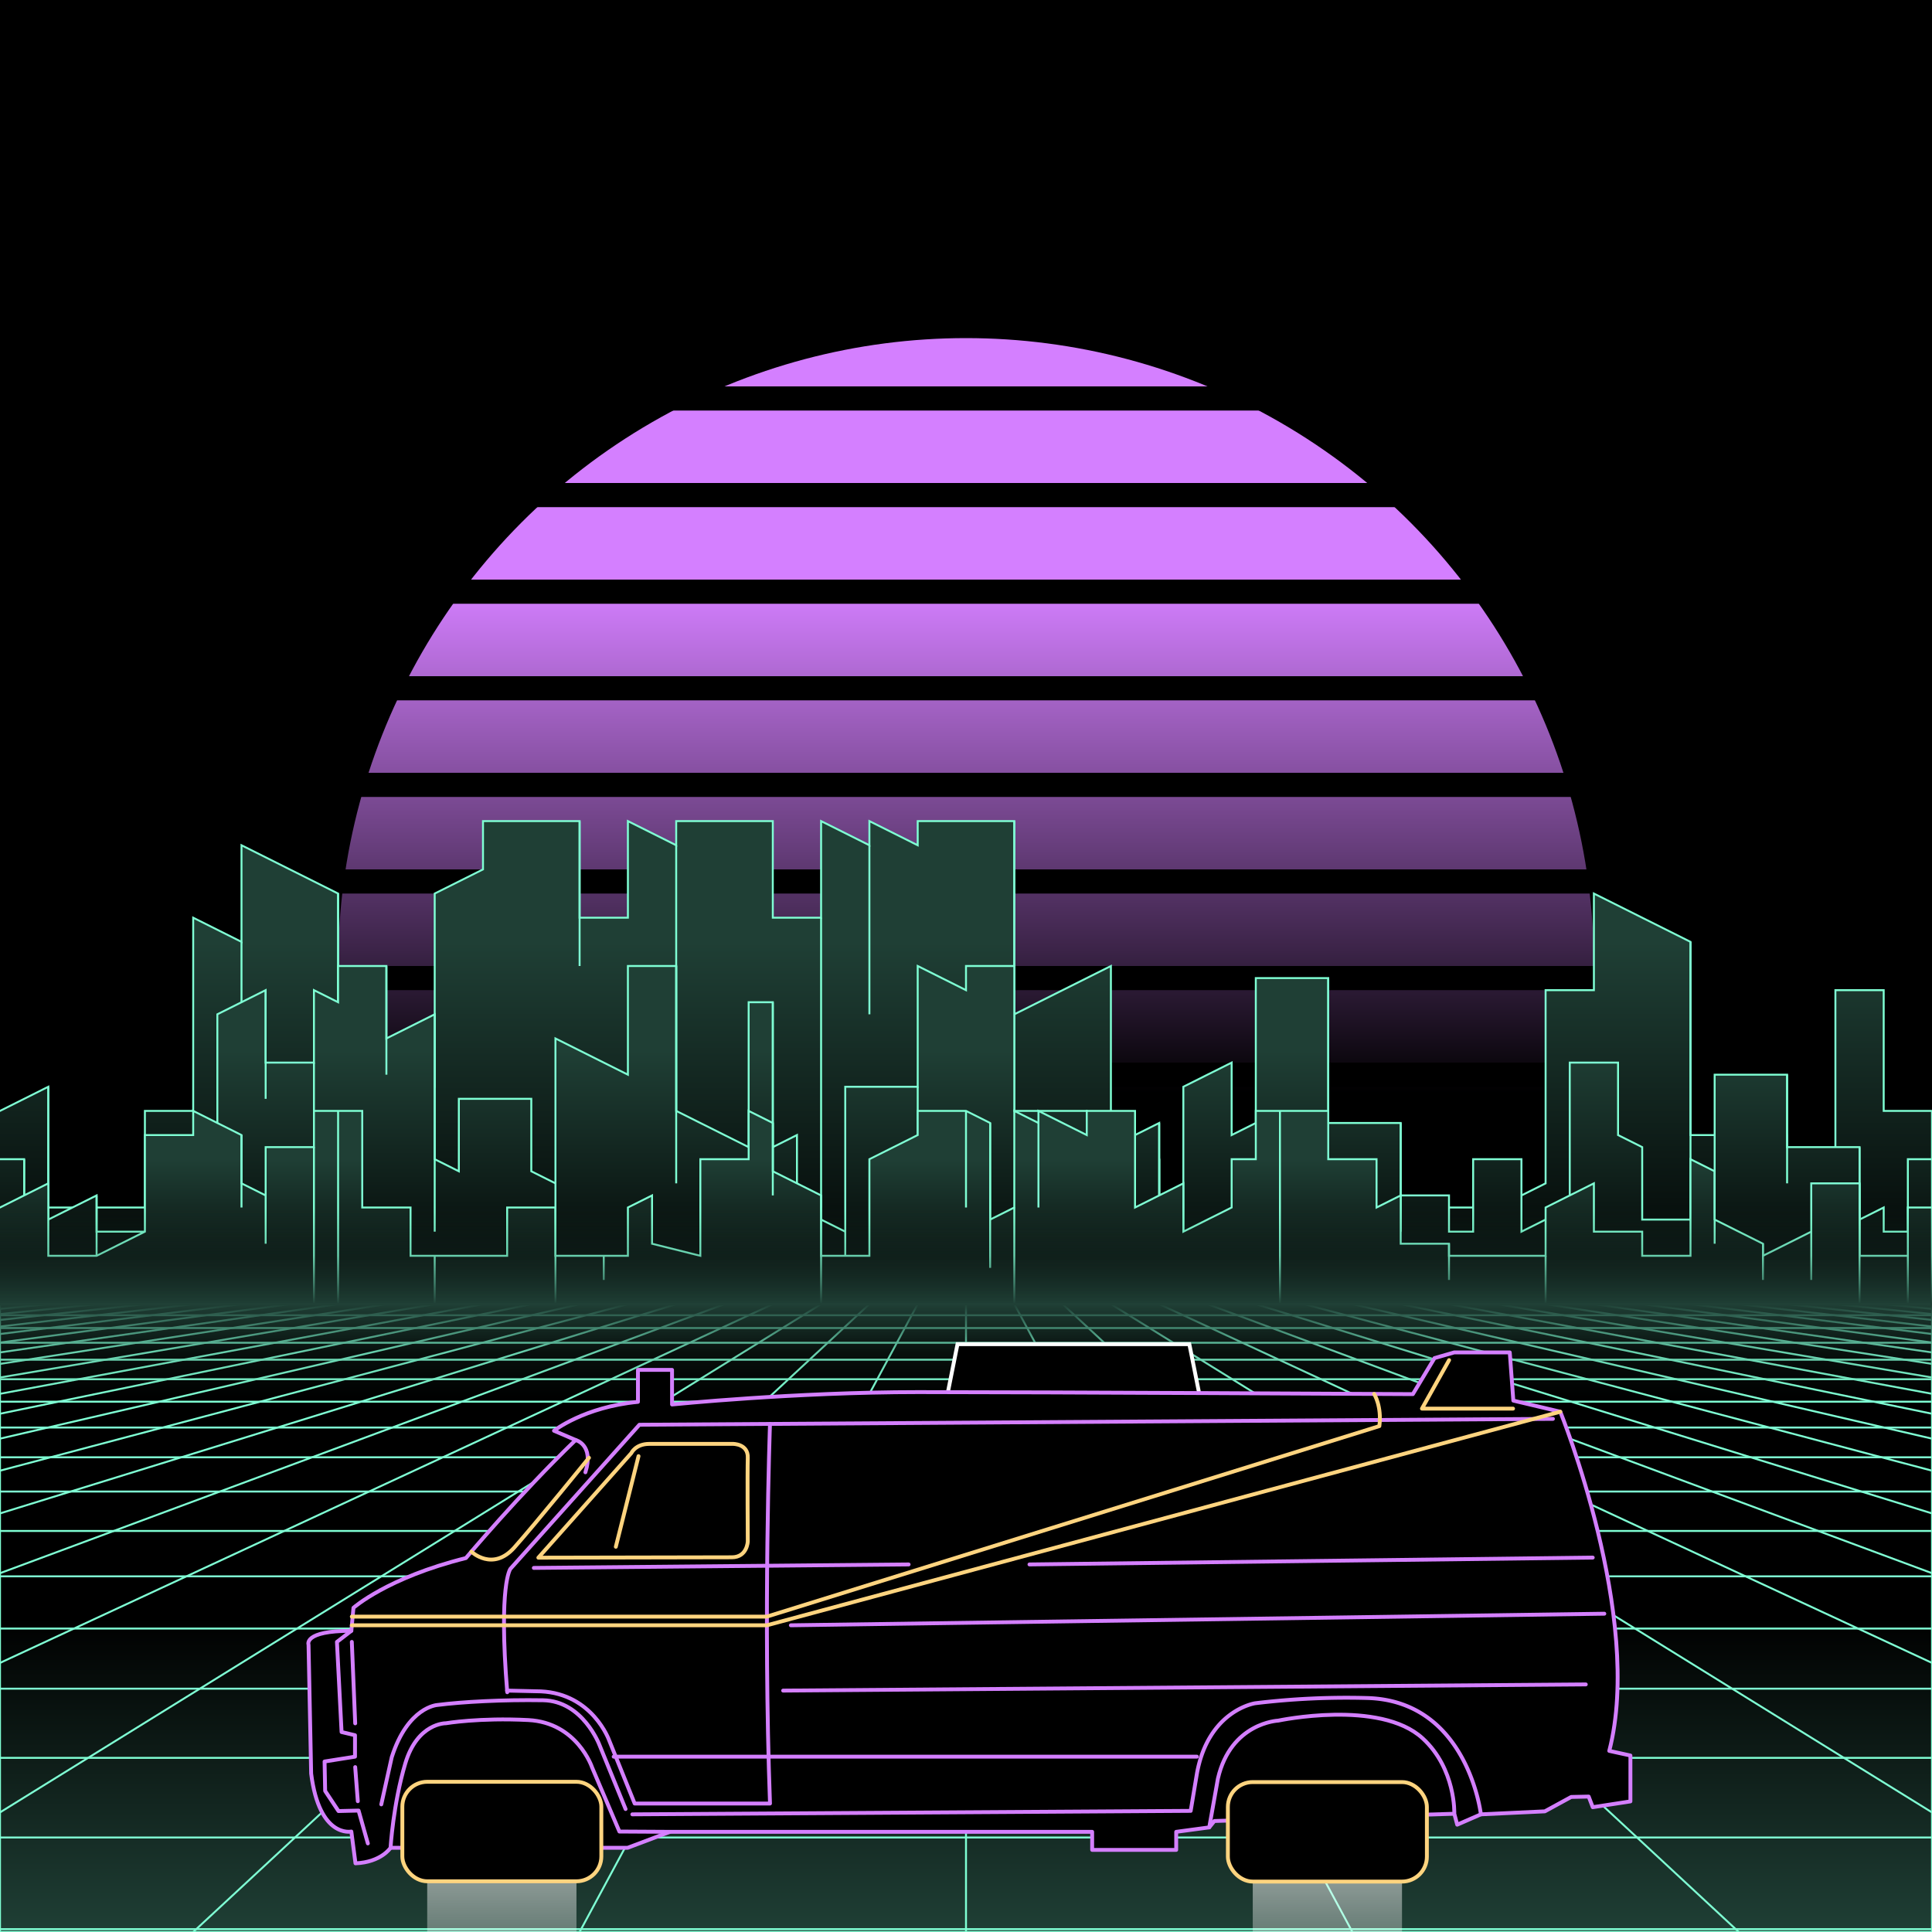 <svg xmlns="http://www.w3.org/2000/svg" viewBox="0 0 2000 2000" width="350" height="350">
    <defs>
        <linearGradient id="moon-grad" x1="0" x2="0" y1="0" y2="1">
            <stop offset="20%" stop-color="#d47fff" stop-opacity="1"/>
            <stop offset="60%" stop-color="#d47fff" stop-opacity="0"/>
        </linearGradient>

        <linearGradient id="star-grad" x1="0" y1="0" x2="1" y2="0">
            <stop offset="0%" stop-color="#ffffff" stop-opacity="0"/>
            <stop offset="80%" stop-color="#ffffff" stop-opacity=".5"/>
            <stop offset="100%" stop-color="#ffffff" stop-opacity="1"/>
        </linearGradient>

        <linearGradient id="bg-grad" x1="0" x2="0" y1="0" y2="1">
            <stop offset="25%" stop-color="#1f3f35" stop-opacity="1"/>
            <stop offset="100%" stop-color="#000000" stop-opacity="1"/>
        </linearGradient>

        <linearGradient id="fog-grad" x1="0" x2="0" y1="0" y2="1">
            <stop offset="0%" stop-color="#1f3f35" stop-opacity="0"/>
            <stop offset="25%" stop-color="#1f3f35" stop-opacity=".25"/>
            <stop offset="50%" stop-color="#1f3f35" stop-opacity="1"/>
            <stop offset="75%" stop-color="#1f3f35" stop-opacity=".25"/>
            <stop offset="100%" stop-color="#1f3f35" stop-opacity="0"/>
        </linearGradient>

        <linearGradient id="undergrid-grad" x1="0" x2="0" y1="0" y2="1">
            <stop offset="50%" stop-color="#000000" stop-opacity="1"/>
            <stop offset="100%" stop-color="#1f3f35" stop-opacity="1"/>
        </linearGradient>

        <linearGradient id="flame-grad" x1="0" x2="1" y1="0" y2="0">
            <stop offset="0%" stop-color="#ffffff" stop-opacity="1"/>
            <stop offset="100%" stop-color="#0000ff" stop-opacity="0"/>
        </linearGradient>

        <linearGradient id="thrust-grad" x1="0" x2="0" y1="0" y2="1">
            <stop offset="0%" stop-color="#ffffff" stop-opacity="1"/>
            <stop offset="25%" stop-color="#ffffff" stop-opacity=".5"/>
            <stop offset="100%" stop-color="#ffffff" stop-opacity="0"/>
        </linearGradient>


        <style>
            #vmount                         {fill:url(#bg-grad); stroke:#7fffd4; stroke-width:2px;}
            #sky, #moonstripes              {fill:#000000}
            .background                     {fill:url(#bg-grad); stroke:#7fffd4; stroke-width:2px;}
            #mooncircle                     {fill:url(#moon-grad);}
            #grid                           {stroke-width:2px; fill:none; stroke:#7fffd4;}
            #star                           {stroke-width:10px; fill:none; stroke:url(#star-grad); stroke-linecap:round;}
            #undergrid                      {fill:url(#undergrid-grad);}
            #fog                            {fill:url(#fog-grad);}
            #pink,#aqua                     {fill:none;  stroke-linecap:round; stroke-linejoin:round; stroke-width:4px;}
            #gleam                          {fill:none;  stroke-linecap:round; stroke-linejoin:round; stroke-width:25px; stroke:white;}
            #pink,#outline,#under           {stroke:#d47fff;}
            #aqua, #gun, #frontgun          {stroke:#ffd47f;}                    
            #outline,#under,#gun,#frontgun  {fill:#000000; stroke-linecap:round; stroke-linejoin:round; stroke-width:4px;}
            .wheel                          {fill:#000000; stroke:#ffffff; stroke-width:4px;}
            #laser                          {stroke-width:15px; stroke:#ffd47f;}
            

            #gun, #frontgun                 {stroke:#ffffff;}

            #flame        				    {fill:url(#flame-grad); stroke:none; }
            #rocket                         {stroke:#ffffff; stroke-width:4px; fill:#000000;}
            .stripe                         {stroke:#7f0000;}
			#housing 					    {stroke:#ffffff;stroke-width:4px; fill:#000000}

            .jet                            {stroke:#ffd47f; stroke-width:4; fill:#000000}
            .thrust                         {fill:url(#thrust-grad);}

        </style>

    </defs>

    <g id="sky"><rect width="2000" height="2000"/></g>

    <g id="moon">
        <circle id="mooncircle" cx="1000" cy="1000" r="650"/>
        <g id="moonstripes">
            <animateTransform attributeName="transform" type="translate" from="0 50" to="0 150" dur="2s" repeatCount="indefinite"/>
            <rect x="0" y="0"     width="2000" height="25"/><rect x="0" y="100"   width="2000" height="25"/><rect x="0" y="200"   width="2000" height="25"/><rect x="0" y="300"   width="2000" height="25"/><rect x="0" y="400"   width="2000" height="25"/><rect x="0" y="500"   width="2000" height="25"/><rect x="0" y="600"   width="2000" height="25"/><rect x="0" y="700"   width="2000" height="25"/><rect x="0" y="800"   width="2000" height="25"/><rect x="0" y="900"   width="2000" height="25"/><rect x="0" y="1000"  width="2000" height="25"/><rect x="0" y="1100"  width="2000" height="25"/><rect x="0" y="1200"  width="2000" height="25"/>
        </g>
    </g>

    <g class="background" transform="translate(-2000 850)"><polygon points="0 300 50 275.0 50 400 150 400 150 300 200 300.0 200 100.0 250 125.0 250 25.0 350 75.0 350 275.0 450 275.0 450 75.0 500 50.0 500 0 600 0.0 600 100.0 650 100.0 650 0 700 25.0 700 0 800 0.0 800 100.0 850 100.0 850 0 900 25.0 900 0 950 25.0 950 0 1050 0 1050 200 1150 150.0 1150 350.0 1200 350.0 1200 400 1250 400 1250 400 1350 400 1350 400 1400 400.0 1400 400 1500 400 1500 400 1550 400.0 1550 400 1600 375.0 1600 175.0 1650 175.0 1650 75.0 1750 125.0 1750 325.0 1850 325.0 1850 400 1900 375.0 1900 175.0 1950 175.0 1950 300 2000 300 2000 300 2050 275.0 2050 400 2150 400 2150 300 2200 300.0 2200 100.0 2250 125.0 2250 25.0 2350 75.0 2350 275.0 2450 275.0 2450 75.0 2500 50.0 2500 0 2600 0.0 2600 100.0 2650 100.0 2650 0 2700 25.0 2700 0 2800 0.0 2800 100.0 2850 100.0 2850 0 2900 25.0 2900 0 2950 25.0 2950 0 3050 0 3050 200 3150 150.0 3150 350.0 3200 350.0 3200 400 3250 400 3250 400 3350 400 3350 400 3400 400.0 3400 400 3500 400 3500 400 3550 400.0 3550 400 3600 375.0 3600 175.0 3650 175.0 3650 75.0 3750 125.0 3750 325.0 3850 325.0 3850 400 3900 375.0 3900 175.0 3950 175.0 3950 300 4000 300 4000 500 0 500"/><g><line x1="50" y1="275.0" x2="50" y2="500.0"/><line x1="2050" y1="275.0" x2="2050" y2="500.0"/><line x1="250" y1="125.0" x2="250" y2="225.0"/><line x1="2250" y1="125.0" x2="2250" y2="225.0"/><line x1="350" y1="75.0" x2="350" y2="375.0"/><line x1="2350" y1="75.0" x2="2350" y2="375.0"/><line x1="600" y1="0.0" x2="600" y2="150.0"/><line x1="2600" y1="0.0" x2="2600" y2="150.0"/><line x1="700" y1="25.0" x2="700" y2="400.0"/><line x1="2700" y1="25.0" x2="2700" y2="400.0"/><line x1="850" y1="100.0" x2="850" y2="400.0"/><line x1="2850" y1="100.0" x2="2850" y2="400.0"/><line x1="900" y1="25.0" x2="900" y2="200.0"/><line x1="2900" y1="25.0" x2="2900" y2="200.0"/><line x1="1050" y1="0" x2="1050" y2="300.0"/><line x1="3050" y1="0" x2="3050" y2="300.0"/><line x1="1200" y1="350.0" x2="1200" y2="500.0"/><line x1="3200" y1="350.0" x2="3200" y2="500.0"/><line x1="1250" y1="400" x2="1250" y2="450.0"/><line x1="3250" y1="400" x2="3250" y2="450.0"/><line x1="1750" y1="125.0" x2="1750" y2="425.0"/><line x1="3750" y1="125.0" x2="3750" y2="425.0"/><line x1="1850" y1="325.0" x2="1850" y2="450.0"/><line x1="3850" y1="325.0" x2="3850" y2="450.0"/><line x1="1900" y1="375.0" x2="1900" y2="575.0"/><line x1="3900" y1="375.0" x2="3900" y2="575.0"/></g><animateTransform from="-2000 850" to="0 850" dur="15s" attributeName="transform" attributeType="XML" type="translate" repeatCount="indefinite"/></g><g class="background" transform="translate(-2000 850)"><polygon points="0 350 25 350.0 25 425.0 100 387.5 100 425 175 425 175 350 225 350.0 225 200.0 275 175.0 275 250.0 325 250.0 325 175.0 350 187.5 350 150 400 150.0 400 225.0 450 200.0 450 350.0 475 362.5 475 287.5 550 287.5 550 362.5 575 375.0 575 225.0 650 262.5 650 150 700 150 700 300 775 337.5 775 187.5 800 187.5 800 337.5 825 325.0 825 400.0 875 425.0 875 275.0 950 275.0 950 150 1000 175.0 1000 150 1050 150 1050 300 1125 300.0 1125 425 1175 400.0 1175 325.0 1200 312.5 1200 425 1225 425.0 1225 275.0 1275 250.0 1275 325.0 1300 312.5 1300 162.5 1375 162.5 1375 312.5 1450 312.5 1450 387.5 1500 387.5 1500 425 1525 425 1525 350 1575 350.0 1575 425 1625 400.0 1625 250.0 1675 250.0 1675 325.0 1700 337.5 1700 412.5 1775 412.5 1775 262.5 1850 262.5 1850 337.5 1925 337.5 1925 412.5 1950 400.0 1950 425 1975 425 1975 350 2000 350 2000 350 2025 350.0 2025 425.0 2100 387.5 2100 425 2175 425 2175 350 2225 350.0 2225 200.0 2275 175.0 2275 250.0 2325 250.0 2325 175.0 2350 187.5 2350 150 2400 150.0 2400 225.0 2450 200.0 2450 350.0 2475 362.5 2475 287.5 2550 287.5 2550 362.5 2575 375.0 2575 225.0 2650 262.5 2650 150 2700 150 2700 300 2775 337.5 2775 187.5 2800 187.5 2800 337.5 2825 325.0 2825 400.0 2875 425.0 2875 275.0 2950 275.0 2950 150 3000 175.0 3000 150 3050 150 3050 300 3125 300.0 3125 425 3175 400.0 3175 325.0 3200 312.5 3200 425 3225 425.0 3225 275.0 3275 250.0 3275 325.0 3300 312.5 3300 162.5 3375 162.5 3375 312.5 3450 312.5 3450 387.5 3500 387.5 3500 425 3525 425 3525 350 3575 350.0 3575 425 3625 400.0 3625 250.0 3675 250.0 3675 325.0 3700 337.5 3700 412.5 3775 412.5 3775 262.5 3850 262.5 3850 337.5 3925 337.5 3925 412.5 3950 400.0 3950 425 3975 425 3975 350 4000 350 4000 500 0 500"/><g><line x1="25" y1="350.0" x2="25" y2="462.5"/><line x1="2025" y1="350.0" x2="2025" y2="462.5"/><line x1="100" y1="387.5" x2="100" y2="500.0"/><line x1="2100" y1="387.5" x2="2100" y2="500.0"/><line x1="275" y1="175.0" x2="275" y2="287.5"/><line x1="2275" y1="175.0" x2="2275" y2="287.5"/><line x1="325" y1="250.0" x2="325" y2="325.0"/><line x1="2325" y1="250.0" x2="2325" y2="325.0"/><line x1="400" y1="150.0" x2="400" y2="262.5"/><line x1="2400" y1="150.0" x2="2400" y2="262.5"/><line x1="450" y1="200.0" x2="450" y2="425.0"/><line x1="2450" y1="200.0" x2="2450" y2="425.0"/><line x1="575" y1="375.0" x2="575" y2="525.0"/><line x1="2575" y1="375.0" x2="2575" y2="525.0"/><line x1="700" y1="150" x2="700" y2="375.0"/><line x1="2700" y1="150" x2="2700" y2="375.0"/><line x1="800" y1="187.5" x2="800" y2="412.5"/><line x1="2800" y1="187.5" x2="2800" y2="412.5"/><line x1="875" y1="425.0" x2="875" y2="575.0"/><line x1="2875" y1="425.0" x2="2875" y2="575.0"/><line x1="950" y1="275.0" x2="950" y2="450.0"/><line x1="2950" y1="275.0" x2="2950" y2="450.0"/><line x1="1175" y1="400.0" x2="1175" y2="475.0"/><line x1="3175" y1="400.0" x2="3175" y2="475.0"/><line x1="1200" y1="312.5" x2="1200" y2="500.0"/><line x1="3200" y1="312.5" x2="3200" y2="500.0"/><line x1="1375" y1="162.5" x2="1375" y2="387.5"/><line x1="3375" y1="162.5" x2="3375" y2="387.5"/><line x1="1450" y1="312.5" x2="1450" y2="425.0"/><line x1="3450" y1="312.5" x2="3450" y2="425.0"/><line x1="1850" y1="262.5" x2="1850" y2="375.0"/><line x1="3850" y1="262.5" x2="3850" y2="375.0"/><line x1="1925" y1="337.5" x2="1925" y2="450.0"/><line x1="3925" y1="337.5" x2="3925" y2="450.0"/></g><animateTransform from="-2000 850" to="0 850" dur="10s" attributeName="transform" attributeType="XML" type="translate" repeatCount="indefinite"/></g><g class="background" transform="translate(-2000 850)"><polygon points="0 400 50 375.0 50 450 100 450.0 100 450 150 425.0 150 325.0 200 325.0 200 300 250 325.0 250 375.0 275 387.5 275 337.5 325 337.5 325 300 350 300.0 350 300 375 300.0 375 400.0 425 400.0 425 450.0 450 450.0 450 450 500 450.0 500 450 525 450.0 525 400.0 575 400.0 575 450 625 450 625 450 650 450.0 650 400.0 675 387.5 675 437.5 725 450 725 350 775 350.0 775 300 800 312.5 800 362.5 850 387.5 850 450 900 450 900 350 950 325.0 950 300 1000 300 1000 300 1025 312.5 1025 412.5 1050 400.0 1050 300.0 1075 312.5 1075 300 1125 325.0 1125 300 1175 300 1175 400 1225 375.0 1225 425.0 1275 400.0 1275 350.0 1300 350.0 1300 300.0 1325 300 1325 300 1350 300 1350 300 1375 300.0 1375 350.0 1425 350.0 1425 400.0 1450 387.5 1450 437.5 1500 437.5 1500 450 1525 450.0 1525 450 1575 450.0 1575 450 1600 450 1600 400 1650 375.0 1650 425.0 1700 425.0 1700 450 1750 450 1750 350 1775 362.5 1775 412.5 1825 437.5 1825 450 1875 425.0 1875 375.0 1925 375.0 1925 450 1975 450.0 1975 400.0 2000 400.0 2000 400 2000 400 2000 400 2050 375.0 2050 450 2100 450.0 2100 450 2150 425.0 2150 325.0 2200 325.0 2200 300 2250 325.0 2250 375.0 2275 387.5 2275 337.5 2325 337.5 2325 300 2350 300.0 2350 300 2375 300.0 2375 400.0 2425 400.0 2425 450.0 2450 450.0 2450 450 2500 450.0 2500 450 2525 450.0 2525 400.0 2575 400.0 2575 450 2625 450 2625 450 2650 450.0 2650 400.0 2675 387.5 2675 437.5 2725 450 2725 350 2775 350.0 2775 300 2800 312.5 2800 362.5 2850 387.5 2850 450 2900 450 2900 350 2950 325.0 2950 300 3000 300 3000 300 3025 312.5 3025 412.5 3050 400.0 3050 300.0 3075 312.5 3075 300 3125 325.0 3125 300 3175 300 3175 400 3225 375.0 3225 425.0 3275 400.0 3275 350.0 3300 350.0 3300 300.0 3325 300 3325 300 3350 300 3350 300 3375 300.0 3375 350.0 3425 350.0 3425 400.0 3450 387.5 3450 437.5 3500 437.5 3500 450 3525 450.0 3525 450 3575 450.0 3575 450 3600 450 3600 400 3650 375.0 3650 425.0 3700 425.0 3700 450 3750 450 3750 350 3775 362.5 3775 412.5 3825 437.5 3825 450 3875 425.0 3875 375.0 3925 375.0 3925 450 3975 450.0 3975 400.0 4000 400.0 4000 400 4000 400 4000 500 0 500"/><g><line x1="250" y1="325.0" x2="250" y2="400.0"/><line x1="2250" y1="325.0" x2="2250" y2="400.0"/><line x1="275" y1="387.5" x2="275" y2="437.5"/><line x1="2275" y1="387.5" x2="2275" y2="437.5"/><line x1="325" y1="337.5" x2="325" y2="500.0"/><line x1="2325" y1="337.5" x2="2325" y2="500.0"/><line x1="350" y1="300.0" x2="350" y2="500.0"/><line x1="2350" y1="300.0" x2="2350" y2="500.0"/><line x1="450" y1="450.0" x2="450" y2="500.0"/><line x1="2450" y1="450.0" x2="2450" y2="500.0"/><line x1="575" y1="400.0" x2="575" y2="500.0"/><line x1="2575" y1="400.0" x2="2575" y2="500.0"/><line x1="625" y1="450" x2="625" y2="475.0"/><line x1="2625" y1="450" x2="2625" y2="475.0"/><line x1="800" y1="312.5" x2="800" y2="387.5"/><line x1="2800" y1="312.5" x2="2800" y2="387.5"/><line x1="850" y1="387.5" x2="850" y2="500.0"/><line x1="2850" y1="387.5" x2="2850" y2="500.0"/><line x1="1000" y1="300" x2="1000" y2="400.0"/><line x1="3000" y1="300" x2="3000" y2="400.0"/><line x1="1025" y1="312.5" x2="1025" y2="462.5"/><line x1="3025" y1="312.5" x2="3025" y2="462.5"/><line x1="1050" y1="400.0" x2="1050" y2="500.0"/><line x1="3050" y1="400.0" x2="3050" y2="500.0"/><line x1="1075" y1="312.5" x2="1075" y2="400.0"/><line x1="3075" y1="312.5" x2="3075" y2="400.0"/><line x1="1325" y1="300" x2="1325" y2="500.0"/><line x1="3325" y1="300" x2="3325" y2="500.0"/><line x1="1500" y1="437.5" x2="1500" y2="475.0"/><line x1="3500" y1="437.5" x2="3500" y2="475.0"/><line x1="1600" y1="450" x2="1600" y2="500.0"/><line x1="3600" y1="450" x2="3600" y2="500.0"/><line x1="1775" y1="362.5" x2="1775" y2="437.5"/><line x1="3775" y1="362.5" x2="3775" y2="437.5"/><line x1="1825" y1="437.5" x2="1825" y2="475.0"/><line x1="3825" y1="437.5" x2="3825" y2="475.0"/><line x1="1875" y1="425.0" x2="1875" y2="475.0"/><line x1="3875" y1="425.0" x2="3875" y2="475.0"/><line x1="1925" y1="375.0" x2="1925" y2="500.0"/><line x1="3925" y1="375.0" x2="3925" y2="500.0"/><line x1="1975" y1="450.0" x2="1975" y2="500.0"/><line x1="3975" y1="450.0" x2="3975" y2="500.0"/></g><animateTransform from="-2000 850" to="0 850" dur="5s" attributeName="transform" attributeType="XML" type="translate" repeatCount="indefinite"/></g>

    <g>
        <rect><animate id="fake" begin="4.9;swipe.end" dur=".1s" attributeName="visibility" from="hide" to="hide"/></rect>
        <path id="star" d="M-2425,799.8c616.2-355.8,1278-560.9,1942.8-627"/>
        <animateTransform id="swipe" attributeName="transform" type="rotate" from="0 0 5000" to="360 0 5000" dur="5s" begin="fake.end"/>
    </g>

    <g id="grid">
        <rect id="undergrid" x="0" y="1350" width="2000" height="650"/>
        <g id="hor">
            <line x1="0" y1="1350" x2="2000" y2="1350"></line><line x1="0" y1="1361.51" x2="2000" y2="1361.51"></line><line x1="0" y1="1374.758" x2="2000" y2="1374.758"></line><line x1="0" y1="1390.006" x2="2000" y2="1390.006"></line><line x1="0" y1="1407.557" x2="2000" y2="1407.557"></line><line x1="0" y1="1427.759" x2="2000" y2="1427.759"></line><line x1="0" y1="1451.01" x2="2000" y2="1451.01"></line><line x1="0" y1="1477.773" x2="2000" y2="1477.773"></line><line x1="0" y1="1508.576" x2="2000" y2="1508.576"></line><line x1="0" y1="1544.031" x2="2000" y2="1544.031"></line><line x1="0" y1="1584.84" x2="2000" y2="1584.84"></line><line x1="0" y1="1631.811" x2="2000" y2="1631.811"></line><line x1="0" y1="1685.874" x2="2000" y2="1685.874"></line><line x1="0" y1="1748.102" x2="2000" y2="1748.102"></line><line x1="0" y1="1819.725" x2="2000" y2="1819.725"></line><line x1="0" y1="1902.163" x2="2000" y2="1902.163"></line><line x1="0" y1="1997.05" x2="2000" y2="1997.05"></line>
        </g>
        <g id="ver">
            <line x1="0" y1="1350" x2="-7000.0" y2="2000"><animate attributeName="x1" values="0;50" dur="100ms" repeatCount="indefinite"/><animate attributeName="x2" values="-7000.0;-6600.0" dur="100ms" repeatCount="indefinite"/></line><line x1="50" y1="1350" x2="-6600.0" y2="2000"><animate attributeName="x1" values="50;100" dur="100ms" repeatCount="indefinite"/><animate attributeName="x2" values="-6600.0;-6200.0" dur="100ms" repeatCount="indefinite"/></line><line x1="100" y1="1350" x2="-6200.0" y2="2000"><animate attributeName="x1" values="100;150" dur="100ms" repeatCount="indefinite"/><animate attributeName="x2" values="-6200.0;-5800.0" dur="100ms" repeatCount="indefinite"/></line><line x1="150" y1="1350" x2="-5800.0" y2="2000"><animate attributeName="x1" values="150;200" dur="100ms" repeatCount="indefinite"/><animate attributeName="x2" values="-5800.0;-5400.0" dur="100ms" repeatCount="indefinite"/></line><line x1="200" y1="1350" x2="-5400.0" y2="2000"><animate attributeName="x1" values="200;250" dur="100ms" repeatCount="indefinite"/><animate attributeName="x2" values="-5400.0;-5000.0" dur="100ms" repeatCount="indefinite"/></line><line x1="250" y1="1350" x2="-5000.0" y2="2000"><animate attributeName="x1" values="250;300" dur="100ms" repeatCount="indefinite"/><animate attributeName="x2" values="-5000.0;-4600.0" dur="100ms" repeatCount="indefinite"/></line><line x1="300" y1="1350" x2="-4600.0" y2="2000"><animate attributeName="x1" values="300;350" dur="100ms" repeatCount="indefinite"/><animate attributeName="x2" values="-4600.0;-4200.0" dur="100ms" repeatCount="indefinite"/></line><line x1="350" y1="1350" x2="-4200.0" y2="2000"><animate attributeName="x1" values="350;400" dur="100ms" repeatCount="indefinite"/><animate attributeName="x2" values="-4200.0;-3800.0" dur="100ms" repeatCount="indefinite"/></line><line x1="400" y1="1350" x2="-3800.0" y2="2000"><animate attributeName="x1" values="400;450" dur="100ms" repeatCount="indefinite"/><animate attributeName="x2" values="-3800.0;-3400.0" dur="100ms" repeatCount="indefinite"/></line><line x1="450" y1="1350" x2="-3400.0" y2="2000"><animate attributeName="x1" values="450;500" dur="100ms" repeatCount="indefinite"/><animate attributeName="x2" values="-3400.0;-3000.0" dur="100ms" repeatCount="indefinite"/></line><line x1="500" y1="1350" x2="-3000.0" y2="2000"><animate attributeName="x1" values="500;550" dur="100ms" repeatCount="indefinite"/><animate attributeName="x2" values="-3000.0;-2600.0" dur="100ms" repeatCount="indefinite"/></line><line x1="550" y1="1350" x2="-2600.0" y2="2000"><animate attributeName="x1" values="550;600" dur="100ms" repeatCount="indefinite"/><animate attributeName="x2" values="-2600.0;-2200.0" dur="100ms" repeatCount="indefinite"/></line><line x1="600" y1="1350" x2="-2200.0" y2="2000"><animate attributeName="x1" values="600;650" dur="100ms" repeatCount="indefinite"/><animate attributeName="x2" values="-2200.0;-1800.0" dur="100ms" repeatCount="indefinite"/></line><line x1="650" y1="1350" x2="-1800.0" y2="2000"><animate attributeName="x1" values="650;700" dur="100ms" repeatCount="indefinite"/><animate attributeName="x2" values="-1800.0;-1400.0" dur="100ms" repeatCount="indefinite"/></line><line x1="700" y1="1350" x2="-1400.0" y2="2000"><animate attributeName="x1" values="700;750" dur="100ms" repeatCount="indefinite"/><animate attributeName="x2" values="-1400.0;-1000.0" dur="100ms" repeatCount="indefinite"/></line><line x1="750" y1="1350" x2="-1000.0" y2="2000"><animate attributeName="x1" values="750;800" dur="100ms" repeatCount="indefinite"/><animate attributeName="x2" values="-1000.0;-600.0" dur="100ms" repeatCount="indefinite"/></line><line x1="800" y1="1350" x2="-600.0" y2="2000"><animate attributeName="x1" values="800;850" dur="100ms" repeatCount="indefinite"/><animate attributeName="x2" values="-600.0;-200.0" dur="100ms" repeatCount="indefinite"/></line><line x1="850" y1="1350" x2="-200.0" y2="2000"><animate attributeName="x1" values="850;900" dur="100ms" repeatCount="indefinite"/><animate attributeName="x2" values="-200.0;200.0" dur="100ms" repeatCount="indefinite"/></line><line x1="900" y1="1350" x2="200.0" y2="2000"><animate attributeName="x1" values="900;950" dur="100ms" repeatCount="indefinite"/><animate attributeName="x2" values="200.0;600.0" dur="100ms" repeatCount="indefinite"/></line><line x1="950" y1="1350" x2="600.0" y2="2000"><animate attributeName="x1" values="950;1000" dur="100ms" repeatCount="indefinite"/><animate attributeName="x2" values="600.0;1000.0" dur="100ms" repeatCount="indefinite"/></line><line x1="1000" y1="1350" x2="1000.0" y2="2000"><animate attributeName="x1" values="1000;1050" dur="100ms" repeatCount="indefinite"/><animate attributeName="x2" values="1000.0;1400.0" dur="100ms" repeatCount="indefinite"/></line><line x1="1050" y1="1350" x2="1400.0" y2="2000"><animate attributeName="x1" values="1050;1100" dur="100ms" repeatCount="indefinite"/><animate attributeName="x2" values="1400.0;1800.0" dur="100ms" repeatCount="indefinite"/></line><line x1="1100" y1="1350" x2="1800.0" y2="2000"><animate attributeName="x1" values="1100;1150" dur="100ms" repeatCount="indefinite"/><animate attributeName="x2" values="1800.0;2200.0" dur="100ms" repeatCount="indefinite"/></line><line x1="1150" y1="1350" x2="2200.0" y2="2000"><animate attributeName="x1" values="1150;1200" dur="100ms" repeatCount="indefinite"/><animate attributeName="x2" values="2200.0;2600.0" dur="100ms" repeatCount="indefinite"/></line><line x1="1200" y1="1350" x2="2600.0" y2="2000"><animate attributeName="x1" values="1200;1250" dur="100ms" repeatCount="indefinite"/><animate attributeName="x2" values="2600.0;3000.0" dur="100ms" repeatCount="indefinite"/></line><line x1="1250" y1="1350" x2="3000.0" y2="2000"><animate attributeName="x1" values="1250;1300" dur="100ms" repeatCount="indefinite"/><animate attributeName="x2" values="3000.0;3400.0" dur="100ms" repeatCount="indefinite"/></line><line x1="1300" y1="1350" x2="3400.0" y2="2000"><animate attributeName="x1" values="1300;1350" dur="100ms" repeatCount="indefinite"/><animate attributeName="x2" values="3400.0;3800.0" dur="100ms" repeatCount="indefinite"/></line><line x1="1350" y1="1350" x2="3800.0" y2="2000"><animate attributeName="x1" values="1350;1400" dur="100ms" repeatCount="indefinite"/><animate attributeName="x2" values="3800.0;4200.0" dur="100ms" repeatCount="indefinite"/></line><line x1="1400" y1="1350" x2="4200.0" y2="2000"><animate attributeName="x1" values="1400;1450" dur="100ms" repeatCount="indefinite"/><animate attributeName="x2" values="4200.0;4600.0" dur="100ms" repeatCount="indefinite"/></line><line x1="1450" y1="1350" x2="4600.0" y2="2000"><animate attributeName="x1" values="1450;1500" dur="100ms" repeatCount="indefinite"/><animate attributeName="x2" values="4600.0;5000.0" dur="100ms" repeatCount="indefinite"/></line><line x1="1500" y1="1350" x2="5000.0" y2="2000"><animate attributeName="x1" values="1500;1550" dur="100ms" repeatCount="indefinite"/><animate attributeName="x2" values="5000.0;5400.0" dur="100ms" repeatCount="indefinite"/></line><line x1="1550" y1="1350" x2="5400.0" y2="2000"><animate attributeName="x1" values="1550;1600" dur="100ms" repeatCount="indefinite"/><animate attributeName="x2" values="5400.0;5800.0" dur="100ms" repeatCount="indefinite"/></line><line x1="1600" y1="1350" x2="5800.0" y2="2000"><animate attributeName="x1" values="1600;1650" dur="100ms" repeatCount="indefinite"/><animate attributeName="x2" values="5800.0;6200.0" dur="100ms" repeatCount="indefinite"/></line><line x1="1650" y1="1350" x2="6200.0" y2="2000"><animate attributeName="x1" values="1650;1700" dur="100ms" repeatCount="indefinite"/><animate attributeName="x2" values="6200.0;6600.0" dur="100ms" repeatCount="indefinite"/></line><line x1="1700" y1="1350" x2="6600.0" y2="2000"><animate attributeName="x1" values="1700;1750" dur="100ms" repeatCount="indefinite"/><animate attributeName="x2" values="6600.0;7000.0" dur="100ms" repeatCount="indefinite"/></line><line x1="1750" y1="1350" x2="7000.0" y2="2000"><animate attributeName="x1" values="1750;1800" dur="100ms" repeatCount="indefinite"/><animate attributeName="x2" values="7000.0;7400.0" dur="100ms" repeatCount="indefinite"/></line><line x1="1800" y1="1350" x2="7400.0" y2="2000"><animate attributeName="x1" values="1800;1850" dur="100ms" repeatCount="indefinite"/><animate attributeName="x2" values="7400.0;7800.0" dur="100ms" repeatCount="indefinite"/></line><line x1="1850" y1="1350" x2="7800.0" y2="2000"><animate attributeName="x1" values="1850;1900" dur="100ms" repeatCount="indefinite"/><animate attributeName="x2" values="7800.0;8200.0" dur="100ms" repeatCount="indefinite"/></line><line x1="1900" y1="1350" x2="8200.0" y2="2000"><animate attributeName="x1" values="1900;1950" dur="100ms" repeatCount="indefinite"/><animate attributeName="x2" values="8200.0;8600.0" dur="100ms" repeatCount="indefinite"/></line><line x1="1950" y1="1350" x2="8600.0" y2="2000"><animate attributeName="x1" values="1950;2000" dur="100ms" repeatCount="indefinite"/><animate attributeName="x2" values="8600.0;9000.0" dur="100ms" repeatCount="indefinite"/></line><line x1="2000" y1="1350" x2="9000.0" y2="2000"><animate attributeName="x1" values="2000;2050" dur="100ms" repeatCount="indefinite"/><animate attributeName="x2" values="9000.0;9400.0" dur="100ms" repeatCount="indefinite"/></line>
        </g>
    </g>

    <rect id="fog" x="0" y="1250" width="2000" height="200"/>
    <g id="car">
        <animateTransform attributeName="transform" type="translate" keyTimes="0;.1;.4;.5;.6;.9;1" values="0,-300;0,-310;0,-390;0,-400;0,-390;0,-310;0,-300" dur="2s" repeatCount="indefinite"/>
        <g id="under-and-gleam">
            
            <g id="rocket" transform="translate(1011.2 1441.5)"><animateTransform id="rocketmove" begin="0" dur="2.5s" keyTimes="0;.4;.6;.8;1" values="1011.2 1441.5;1011.2 1441.5;1011.2 1341.5;1011.2 1341.5;-1000 1341.5" attributeName="transform" type="translate"  repeatCount="indefinite"/><rect id="flame" x="200" y="15" width="200" height="20"><animate begin="0" dur="2.5s" attributeName="opacity" keyTimes="0;.4;.7;.8;1" values="0;0;0;1;1" repeatCount="indefinite"/><animate begin="0" dur="2.5s" attributeName="width" keyTimes="0;.4;.7;.8;1" values="200;200;200;500;1500" repeatCount="indefinite"/></rect><g id="projectile"><path id="rocketoutline" d="M61.3,12.5h67.9L145.2,0h36.9l7.2,3.2.7,9.3A17.5,17.5,0,0,1,200,16V34a16,16,0,0,1-10,3.5l-.7,9.3L182.1,50H145.2l-16-12.5H61.3v6.3H44.8L40,37.5A73.1,73.1,0,0,1,0,25,70.7,70.7,0,0,1,40,12.5l4.8-6.3H61.3Z"/><path d="M40,12.5H61.3"/><path d="M61.3,37.5H40"/><path d="M190,37.5H129.2"/><path d="M190,12.5H129.2"/><line x1="67.5" y1="12.5" x2="67.5" y2="38"/><line x1="17.2" y1="17.1" x2="17.2" y2="33.7"/><line x1="8.2" y1="21" x2="8.2" y2="29.9"/><line x1="138.9" y1="12.5" x2="138.9" y2="38"/><line x1="195.6" y1="12.5" x2="195.6" y2="38"/><rect class="stripe" x="48" y="12.5" width="10" height="25"/><rect class="stripe" x="172" y="12.5" width="10" height="25"/></g></g><path transform="translate(971.2 1391.5)" id="housing" d="M 0 100 L 20 0 L 260 0 L 280 100 z"/>
            
            <polygon id="under" points="1251.8 1891.7 1257.1 1885.1 1505.5 1877.6 1567.2 1740.5 372.8 1748.5 404.3 1912.8 649.8 1912.8 693.5 1896.3 729 1794.1 1233.4 1797.3 1251.8 1891.7"></polygon>
            <mask id="gleam-mask"><g><animateTransform attributeName="transform" type="translate" from="0 0" to="2000 0" dur="500ms" begin="fake.end+50ms"/><rect x="-150" y="0" width="250" height="2000" fill="white"/></g></mask>            
            <g mask="url(#gleam-mask)"><path d="M319.4,1702.6s-5.8-14.4,44.3-14.4l2.2-23.8s34.9-31.2,116.4-51.5c0,0,54.9-65.6,113.6-122.2l-22.4-9.6s30.9-24.5,86.9-29.9v-33.1h35.3v35.8s126.8-12.8,255-12.8,511.9,2.1,511.9,2.1l22.4-37.3,20.5-5.9h57.4l3.7,49.9,48.6,11.5" id="gleam"></path></g>                
        </g>
        <g id="wheels" transform="translate(0,-330)">
            <g id="front-wheel" class="wheel"></g>
            <g id="middle-wheel" class="wheel"></g>
            <g id="rear-wheel" class="wheel"></g>
        </g>

        <g id="frjet" transform="translate(416.5 1844.5), rotate(-0 103.0 51.5)"><g><animateTransform attributeName="transform" type="scale" from="1,1" to="1,1.5" dur=".1s" repeatCount="indefinite"/><rect class="thrust" x="25.75" y="51.5" width="154.5" height="200"/></g><rect class="jet" x="0" y="0" width="206.0" height="103.0" rx="25.75"/></g><g id="rrjet" transform="translate(1271.1 1844.8), rotate(-0 103.0 51.5)"><g><animateTransform attributeName="transform" type="scale" from="1,1" to="1,1.5" dur=".1s" repeatCount="indefinite"/><rect class="thrust" x="25.75" y="51.5" width="154.5" height="200"/></g><rect class="jet" x="0" y="0" width="206.0" height="103.0" rx="25.75"/></g>

        <g id="body">
            
            <path d="M1251.8,1891.7l-34.2,4.6V1915h-87v-18.7H693.5l-52.3-.3-28.3-66.4s-15.4-46.4-66-49-85.3,3.3-85.3,3.3-29.4-.6-42,41.5-15.3,87.4-15.3,87.4-9.6,15-36.3,16.1l-4.3-32.9s-33.1,7.3-41.6-60l-2.7-133.4s-5.8-14.4,44.3-14.4l2.2-23.8s34.9-31.2,116.4-51.5c0,0,54.9-65.6,113.6-122.2l-22.4-9.6s30.9-24.5,86.9-29.9v-33.1h35.3v35.8s126.8-12.8,255-12.8,511.9,2.1,511.9,2.1l22.4-37.3,20.5-5.9h57.4l3.7,49.9,48.6,11.5s86.5,212.9,50.7,351.1l21.9,4.8v47.5l-39,6-4.2-11-18.1.4-27.3,14.9-66.2,3.1-24.5,10.7-3-11.3s1.7-46.5-32.8-78.1c-44.3-40.7-149.6-18.3-149.6-18.3s-48.9,2-62.3,59.9Z" id="outline"></path>
            <g id="pink"><path d="M1533,1878.2s-13.5-117-117-120.4a785.5,785.5,0,0,0-116.7,5.4s-48.6,7.2-60.3,73.1l-6.4,38.3-578,3.6"></path><line x1="364.2" x2="367.7" y1="1699.7" y2="1784"></line><line x1="367.7" x2="370.4" y1="1829.3" y2="1864.6"></line><path d="M595.9,1490.7s19.2,4.8,10.1,33.4"></path><line x1="1648.8" x2="1065.7" y1="1612.4" y2="1619.5"></line><line x1="940.6" x2="552.6" y1="1619.5" y2="1623.1"></line><path d="M647.6,1872.7l-27-66.2s-17.2-45.7-58.4-46.4-83.8,1.6-109.5,4.9c0,0-30.6,1.8-47.2,54.2l-10.8,48.7"></path><polyline points="363.7 1688.2 348.8 1699.7 353.6 1793 367.5 1796.3 367.5 1818.5 336 1823.5 336.6 1854 350.4 1874.8 371.2 1874.3 380.8 1908.3"></polyline><path d="M1607.6,1468.8l-945.7,6.1L528.4,1624s-12.5,15.4-3.3,127.8"></path><path d="M797.1,1474s-7.2,198.5,0,393H657l-26.4-65.4s-17.1-48.2-70.7-50.7l-35-.8"></path><line x1="1239" x2="635.3" y1="1818.5" y2="1818.5"></line><line x1="810.7" x2="1641.6" y1="1750.1" y2="1743.7"></line><line x1="1660.8" x2="818.7" y1="1670.5" y2="1682.5"></line></g>
            <g id="aqua"><path d="M557.3,1612.5l200.3-.4c16,0,16.5-16.5,16.5-16.5s-.5-71.8,0-86.5-15.5-14.4-15.5-14.4H672.2c-14.4,0-18.7,9.6-18.7,9.6l-96.2,108.2"></path><polyline points="1566.3 1458.2 1472 1458.2 1500.1 1408"></polyline><polyline points="364.2 1682.5 793.9 1682.5 1615.2 1461.4"></polyline><path d="M1422.5,1443s8.1,12.8,5.4,33.3l-634,197.2H364.2"></path><path d="M488,1606.3s21.9,21,44.4-4.3,77.3-92.9,77.3-92.9"></path><line x1="661" x2="637.5" y1="1507.4" y2="1601.2"></line></g>
        </g>
    </g>
</svg>

